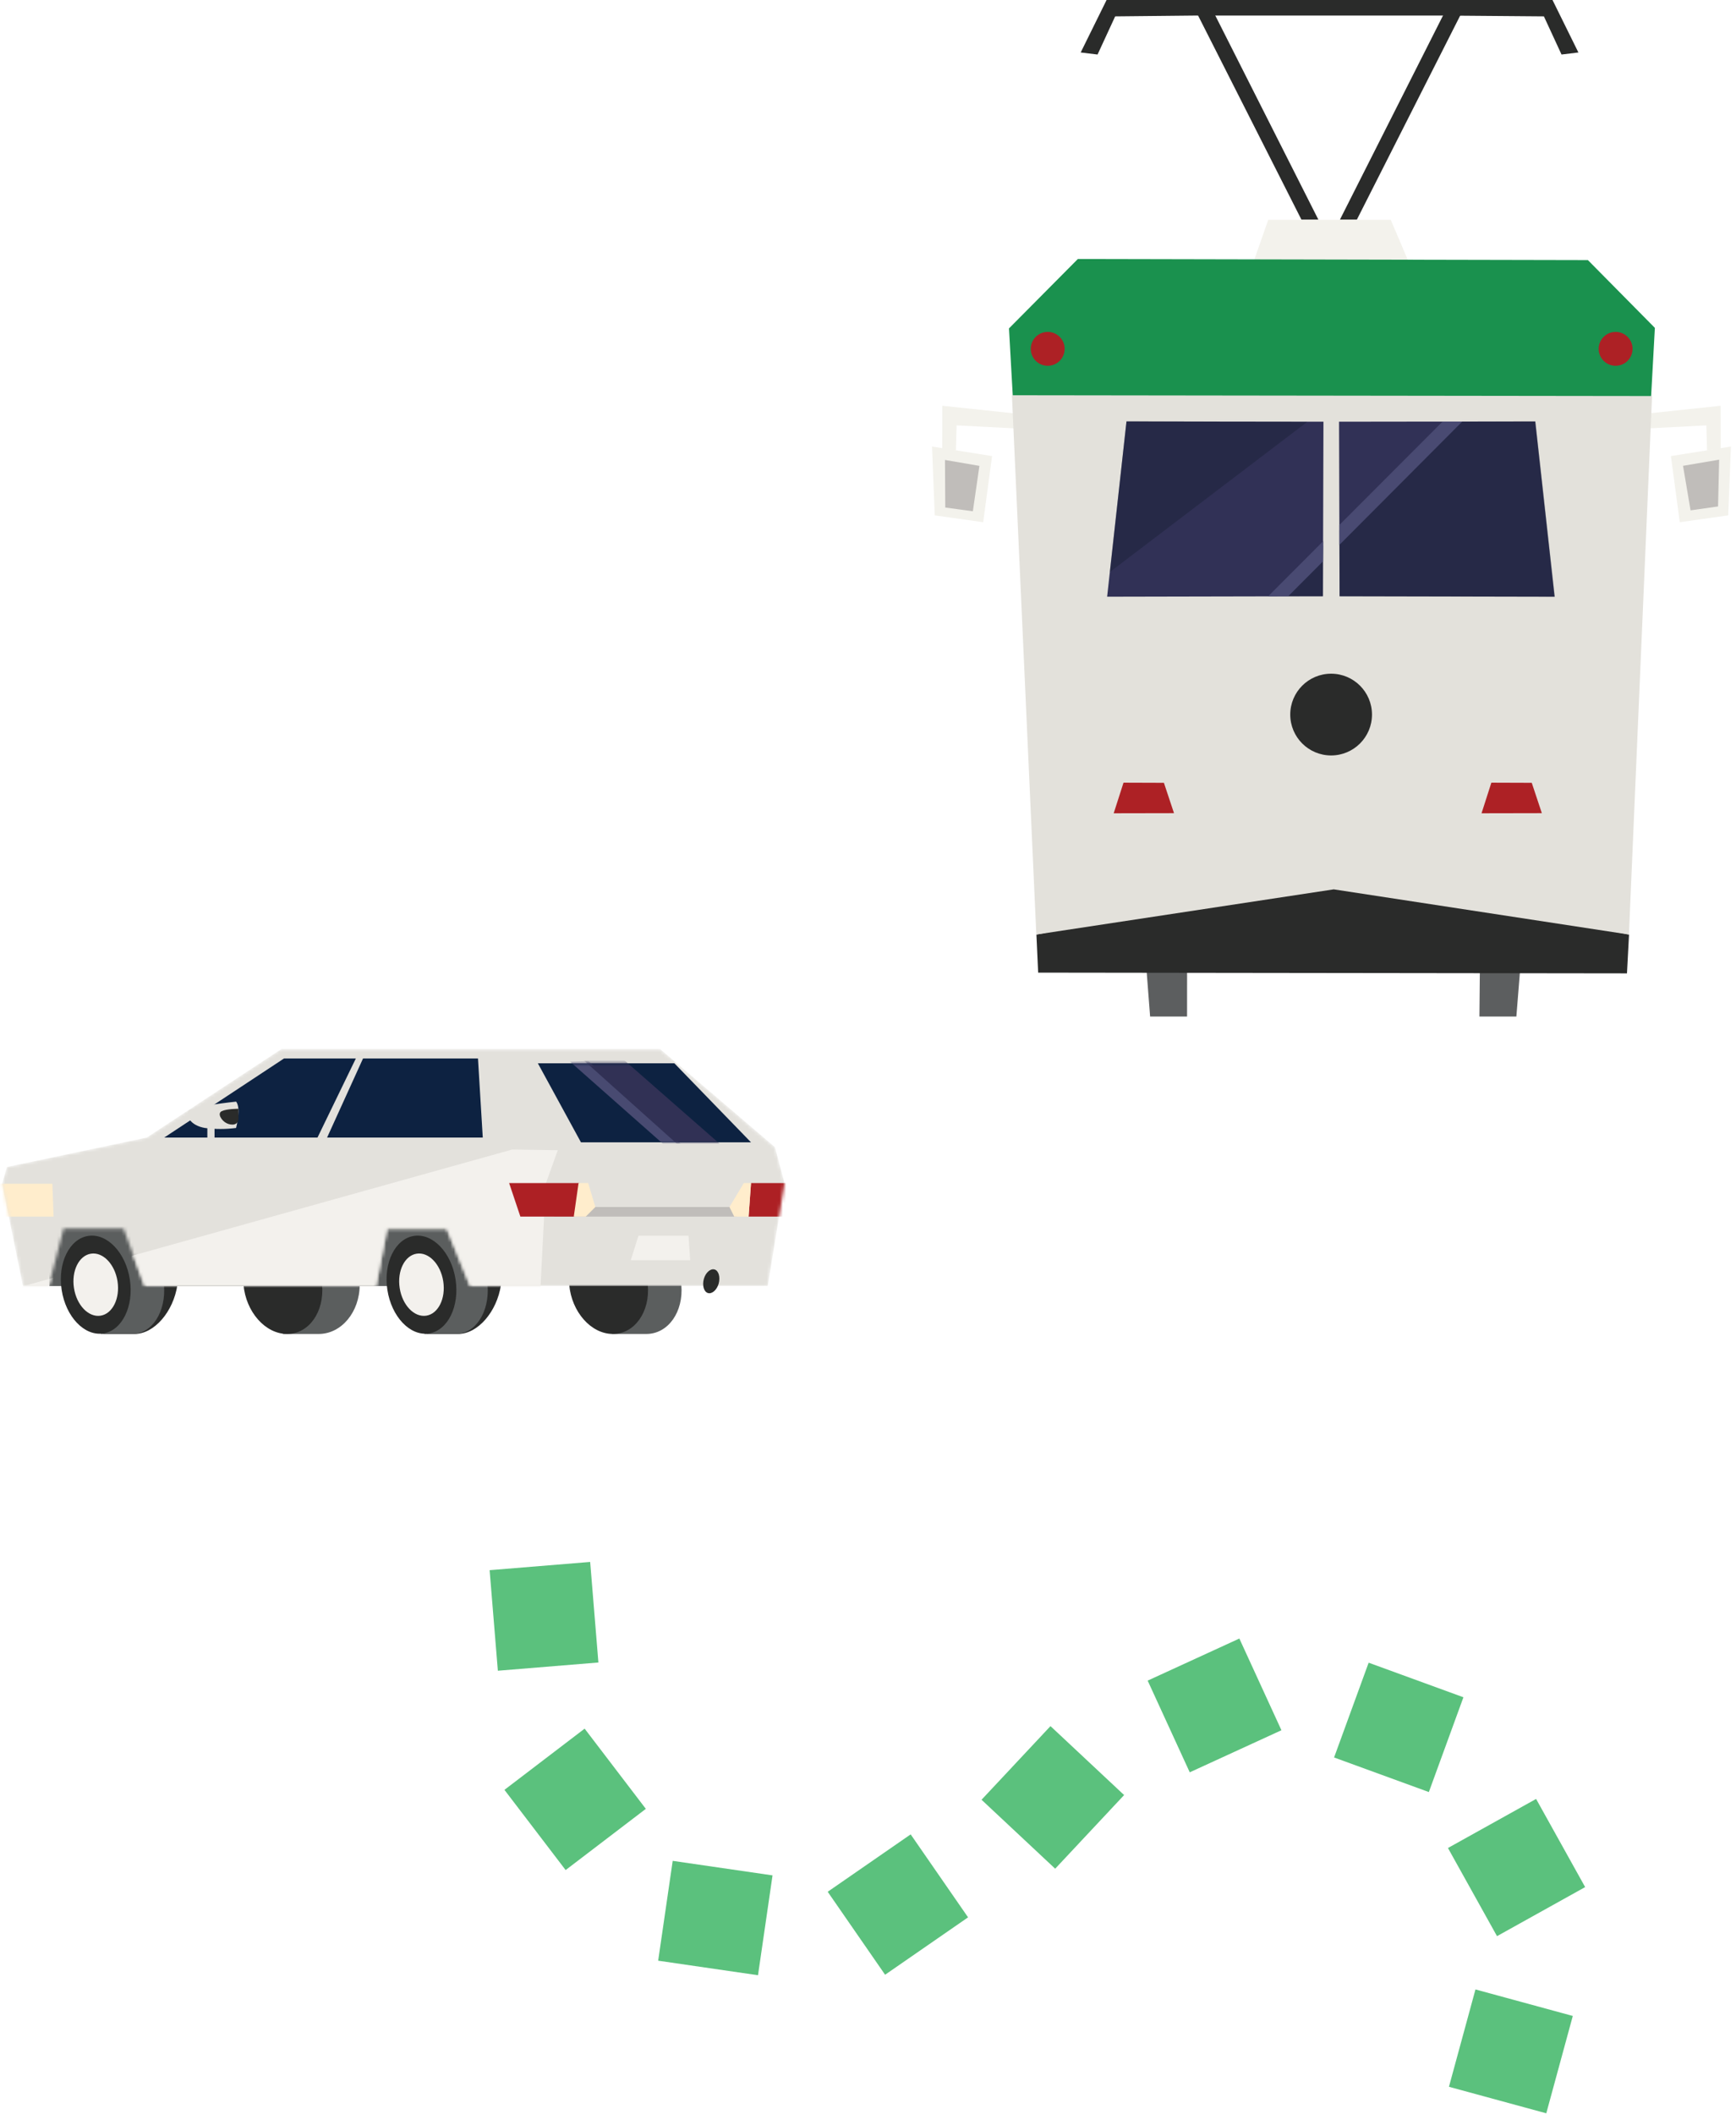 <?xml version="1.0" encoding="UTF-8"?>
<svg width="538px" height="655px" viewBox="0 0 538 655" version="1.1" xmlns="http://www.w3.org/2000/svg" xmlns:xlink="http://www.w3.org/1999/xlink">
    <title>Group</title>
    <defs>
        <polygon id="path-1" points="241 36.889 197.654 46.018 155.868 73.48 38.6 73.48 2.969 43.049 0 31.916 5.2 0 97.38 0 104.654 17.813 123.21 17.813 126.624 0 198.249 0 204.855 17.813 223.411 17.813 228.012 0 236.028 0 242.485 31.693"></polygon>
        <polygon id="path-3" points="241 36.889 197.654 46.018 155.868 73.48 38.6 73.48 2.969 43.049 0 31.916 5.2 0 97.38 0 104.654 17.813 123.21 17.813 126.624 0 198.249 0 204.855 17.813 223.411 17.813 228.012 0 236.028 0 242.485 31.693"></polygon>
        <polygon id="path-5" points="241 36.889 197.654 46.018 155.868 73.48 38.6 73.48 2.969 43.049 0 31.916 5.2 0 97.38 0 104.654 17.813 123.21 17.813 126.624 0 198.249 0 204.855 17.813 223.411 17.813 228.012 0 236.028 0 242.485 31.693"></polygon>
        <polygon id="path-7" points="241 36.889 197.654 46.018 155.868 73.48 38.6 73.48 2.969 43.049 0 31.916 5.2 0 97.38 0 104.654 17.813 123.21 17.813 126.624 0 198.249 0 204.855 17.813 223.411 17.813 228.012 0 236.028 0 242.485 31.693"></polygon>
        <polygon id="path-9" points="241 36.889 197.654 46.018 155.868 73.48 38.6 73.48 2.969 43.049 0 31.916 5.2 0 97.38 0 104.654 17.813 123.21 17.813 126.624 0 198.249 0 204.855 17.813 223.411 17.813 228.012 0 236.028 0 242.485 31.693"></polygon>
        <polygon id="path-11" points="241 36.889 197.654 46.018 155.868 73.48 38.6 73.48 2.969 43.049 0 31.916 5.2 0 97.38 0 104.654 17.813 123.21 17.813 126.624 0 198.249 0 204.855 17.813 223.411 17.813 228.012 0 236.028 0 242.485 31.693"></polygon>
        <polygon id="path-13" points="241 36.889 197.654 46.018 155.868 73.48 38.6 73.48 2.969 43.049 0 31.916 5.2 0 97.38 0 104.654 17.813 123.21 17.813 126.624 0 198.249 0 204.855 17.813 223.411 17.813 228.012 0 236.028 0 242.485 31.693"></polygon>
        <polygon id="path-15" points="241 36.889 197.654 46.018 155.868 73.48 38.6 73.48 2.969 43.049 0 31.916 5.2 0 97.38 0 104.654 17.813 123.21 17.813 126.624 0 198.249 0 204.855 17.813 223.411 17.813 228.012 0 236.028 0 242.485 31.693"></polygon>
        <polygon id="path-17" points="241 36.889 197.654 46.018 155.868 73.48 38.6 73.48 2.969 43.049 0 31.916 5.2 0 97.38 0 104.654 17.813 123.21 17.813 126.624 0 198.249 0 204.855 17.813 223.411 17.813 228.012 0 236.028 0 242.485 31.693"></polygon>
        <polygon id="path-19" points="66.058 24.494 23.751 24.494 0 0 52.7 0"></polygon>
        <polygon id="path-21" points="66.058 24.494 23.751 24.494 0 0 52.7 0"></polygon>
    </defs>
    <g id="Page-1" stroke="none" stroke-width="1" fill="none" fill-rule="evenodd">
        <g id="Group" transform="translate(0.136, 0.003)">
            <path d="M40.887,413.353 C34.801,413.353 30.793,406.522 32.054,398.138 C33.315,389.754 39.254,382.922 45.34,382.922 L54.989,382.922 C55.36,384.852 54.469,395.837 54.173,398.138 C52.985,406.522 47.047,413.353 40.887,413.353 Z" id="Path_807" fill="#2A2B2A" fill-rule="nonzero" transform="translate(43.45, 398.137) rotate(180) translate(-43.45, -398.137) "></path>
            <path d="M40.875,413.353 C34.787,413.353 29.296,406.522 28.554,398.138 C27.887,389.75 32.265,382.922 38.426,382.922 L48.075,382.922 C48.891,384.852 50.524,395.837 50.675,398.138 C51.415,406.522 47.036,413.353 40.875,413.353 Z" id="Path_808" fill="#5B5E5E" fill-rule="nonzero" transform="translate(39.621, 398.137) rotate(180) translate(-39.621, -398.137) "></path>
            <path d="M98.71,413.353 C91.733,413.353 86.092,406.522 86.018,398.138 C86.018,389.75 91.659,382.922 98.71,382.922 L109.769,382.922 C110.511,384.852 111.328,395.837 111.328,398.138 C111.402,406.522 105.687,413.353 98.71,413.353 Z" id="Path_809" fill="#5B5E5E" fill-rule="nonzero" transform="translate(98.674, 398.137) rotate(180) translate(-98.674, -398.137) "></path>
            <rect id="Rectangle_243" fill="#5B5E5E" fill-rule="nonzero" transform="translate(80.452, 388.117) rotate(180) translate(-80.452, -388.117) " x="15.136" y="377.726" width="130.632" height="20.782"></rect>
            <ellipse id="Ellipse_98" fill="#2A2B2A" fill-rule="nonzero" transform="translate(29.535, 398.083) rotate(-98.778) translate(-29.535, -398.083) " cx="29.535" cy="398.083" rx="15.29" ry="10.688"></ellipse>
            <path d="M88.84,413.353 C82.086,413.353 76.074,406.522 75.331,398.138 C74.588,389.754 79.414,382.922 86.168,382.922 C92.922,382.922 98.934,389.75 99.676,398.138 C100.418,406.526 95.594,413.353 88.84,413.353 Z" id="Path_810" fill="#2A2B2A" fill-rule="nonzero" transform="translate(87.504, 398.137) rotate(180) translate(-87.504, -398.137) "></path>
            <path d="M200.173,413.353 C193.419,413.353 187.407,406.522 186.664,398.138 C185.921,389.754 190.747,382.922 197.501,382.922 L208.115,382.922 C209.006,384.852 210.787,395.837 211.01,398.138 C211.752,406.522 206.927,413.353 200.173,413.353 Z" id="Path_811" fill="#5B5E5E" fill-rule="nonzero" transform="translate(198.837, 398.137) rotate(180) translate(-198.837, -398.137) "></path>
            <path d="M141.162,413.353 C135.076,413.353 131.068,406.522 132.329,398.138 C133.59,389.754 139.529,382.922 145.615,382.922 L155.264,382.922 C155.635,384.852 154.744,395.837 154.447,398.138 C153.26,406.522 147.322,413.353 141.162,413.353 Z" id="Path_812" fill="#2A2B2A" fill-rule="nonzero" transform="translate(143.725, 398.137) rotate(180) translate(-143.725, -398.137) "></path>
            <path d="M141.15,413.353 C135.062,413.353 129.572,406.522 128.829,398.138 C128.162,389.75 132.54,382.922 138.701,382.922 L148.35,382.922 C149.166,384.852 150.799,395.837 150.95,398.138 C151.69,406.522 147.311,413.353 141.15,413.353 Z" id="Path_813" fill="#5B5E5E" fill-rule="nonzero" transform="translate(139.896, 398.137) rotate(180) translate(-139.896, -398.137) "></path>
            <path d="M189.783,413.353 C183.029,413.353 177.017,406.522 176.274,398.138 C175.531,389.754 180.357,382.922 187.111,382.922 C193.865,382.922 199.877,389.75 200.619,398.138 C201.361,406.526 196.537,413.353 189.783,413.353 Z" id="Path_814" fill="#2A2B2A" fill-rule="nonzero" transform="translate(188.447, 398.137) rotate(180) translate(-188.447, -398.137) "></path>
            <ellipse id="Ellipse_99" fill="#2A2B2A" fill-rule="nonzero" transform="translate(130.48, 398.082) rotate(-98.778) translate(-130.48, -398.082) " cx="130.48" cy="398.082" rx="15.29" ry="10.688"></ellipse>
            <ellipse id="Ellipse_100" fill="#F3F1ED" fill-rule="nonzero" transform="translate(130.481, 398.083) rotate(-98.778) translate(-130.481, -398.083) " cx="130.481" cy="398.083" rx="9.723" ry="6.829"></ellipse>
            <ellipse id="Ellipse_101" fill="#F3F1ED" fill-rule="nonzero" transform="translate(29.536, 398.084) rotate(-98.778) translate(-29.536, -398.084) " cx="29.536" cy="398.084" rx="9.723" ry="6.829"></ellipse>
            <g id="Group_957-Clipped" transform="translate(121.5, 361.509) rotate(180) translate(-121.5, -361.509) translate(0, 324.509)">
                <mask id="mask-2" fill="white">
                    <use xlink:href="#path-1"></use>
                </mask>
                <g id="Path_816"></g>
                <g id="Group_957" mask="url(#mask-2)" fill="#E3E1DC" fill-rule="nonzero">
                    <polygon id="Path_815" points="38.6 73.48 155.868 73.48 197.656 46.018 241 36.889 242.484 31.689 236.028 0 5.2 0 0 31.916 2.969 43.049"></polygon>
                </g>
            </g>
            <g id="Group_959-Clipped" transform="translate(121.5, 361.509) rotate(180) translate(-121.5, -361.509) translate(0, 324.509)">
                <mask id="mask-4" fill="white">
                    <use xlink:href="#path-3"></use>
                </mask>
                <g id="Path_816"></g>
                <g id="Group_959" mask="url(#mask-4)" fill="#F3F1ED" fill-rule="nonzero">
                    <g transform="translate(70, -2)" id="Path_817">
                        <path d="M0.284,44.084 L4,33.693 L5.707,0.07 L172.707,0.07 L14.391,44.307 C14.391,44.307 -0.008,44.084 0.284,44.084 Z"></path>
                    </g>
                </g>
            </g>
            <g id="Group_961-Clipped" transform="translate(121.5, 361.509) rotate(180) translate(-121.5, -361.509) translate(0, 324.509)">
                <mask id="mask-6" fill="white">
                    <use xlink:href="#path-5"></use>
                </mask>
                <g id="Path_816"></g>
                <g id="Group_961" mask="url(#mask-6)" fill="#F3F1ED" fill-rule="nonzero">
                    <g transform="translate(29, 8)" id="Path_819">
                        <polygon points="16.276 7.587 0.763 7.587 0.244 0.016 18.651 0.016"></polygon>
                    </g>
                </g>
            </g>
            <g id="Group_963-Clipped" transform="translate(121.5, 361.509) rotate(180) translate(-121.5, -361.509) translate(0, 324.509)">
                <mask id="mask-8" fill="white">
                    <use xlink:href="#path-7"></use>
                </mask>
                <g id="Path_816"></g>
                <g id="Group_963" mask="url(#mask-8)" fill="#C0BDBA" fill-rule="nonzero">
                    <g transform="translate(14, 21)" id="Rectangle_244">
                        <rect x="0.77" y="0.525" width="56.706" height="2.969"></rect>
                    </g>
                </g>
            </g>
            <g id="Group_965-Clipped" transform="translate(121.5, 361.509) rotate(180) translate(-121.5, -361.509) translate(0, 324.509)">
                <mask id="mask-10" fill="white">
                    <use xlink:href="#path-9"></use>
                </mask>
                <g id="Path_816"></g>
                <g id="Group_965" mask="url(#mask-10)" fill="#AD2024" fill-rule="nonzero">
                    <g transform="translate(-3, 21)" id="Path_822">
                        <polygon points="0.773 10.916 13.391 10.916 14.133 0.525 2.257 0.525"></polygon>
                    </g>
                </g>
            </g>
            <g id="Group_967-Clipped" transform="translate(121.5, 361.509) rotate(180) translate(-121.5, -361.509) translate(0, 324.509)">
                <mask id="mask-12" fill="white">
                    <use xlink:href="#path-11"></use>
                </mask>
                <g id="Path_816"></g>
                <g id="Group_967" mask="url(#mask-12)" fill="#AD2024" fill-rule="nonzero">
                    <g transform="translate(63, 21)" id="Path_824">
                        <polygon points="0.609 10.916 22.356 10.916 18.868 0.525 2.094 0.525"></polygon>
                    </g>
                </g>
            </g>
            <g id="Group_969-Clipped" transform="translate(121.5, 361.509) rotate(180) translate(-121.5, -361.509) translate(0, 324.509)">
                <mask id="mask-14" fill="white">
                    <use xlink:href="#path-13"></use>
                </mask>
                <g id="Path_816"></g>
                <g id="Group_969" mask="url(#mask-14)" fill="#FFEDCC" fill-rule="nonzero">
                    <g transform="translate(226, 21)" id="Path_826">
                        <polygon points="0.899 10.694 0.528 0.525 16.928 0.525 18.928 10.694"></polygon>
                    </g>
                </g>
            </g>
            <g id="Group_971-Clipped" transform="translate(121.5, 361.509) rotate(180) translate(-121.5, -361.509) translate(0, 324.509)">
                <mask id="mask-16" fill="white">
                    <use xlink:href="#path-15"></use>
                </mask>
                <g id="Path_816"></g>
                <g id="Group_971" mask="url(#mask-16)" fill="#FFEDCC" fill-rule="nonzero">
                    <g transform="translate(10, 21)" id="Path_828">
                        <polygon points="0.391 10.916 2.618 10.916 7.071 3.494 5.591 0.525 1.133 0.525"></polygon>
                    </g>
                </g>
            </g>
            <g id="Group_973-Clipped" transform="translate(121.5, 361.509) rotate(180) translate(-121.5, -361.509) translate(0, 324.509)">
                <mask id="mask-18" fill="white">
                    <use xlink:href="#path-17"></use>
                </mask>
                <g id="Path_816"></g>
                <g id="Group_973" mask="url(#mask-18)" fill="#FFEDCC" fill-rule="nonzero">
                    <g transform="translate(58, 21)" id="Path_830">
                        <polygon points="5.836 10.916 2.863 10.916 0.636 3.494 3.605 0.525 7.316 0.525"></polygon>
                    </g>
                </g>
            </g>
            <polygon id="Path_832" fill="#0D2241" fill-rule="nonzero" transform="translate(80.452, 340.243) rotate(180) translate(-80.452, -340.243) " points="50.763 352.49 73.03 352.49 110.141 327.997 62.641 327.997"></polygon>
            <polygon id="Path_833" fill="#0D2241" fill-rule="nonzero" transform="translate(125.356, 340.243) rotate(180) translate(-125.356, -340.243) " points="138.345 352.49 102.718 352.49 101.234 327.997 149.479 327.997"></polygon>
            <polygon id="Path_834" fill="#0D2241" fill-rule="nonzero" transform="translate(199.58, 341.728) rotate(180) translate(-199.58, -341.728) " points="232.609 353.975 190.302 353.975 166.551 329.481 219.251 329.481"></polygon>
            <g id="Group_978-Clipped" transform="translate(199.109, 341.475) rotate(180) translate(-199.109, -341.475) translate(165.609, 328.975)">
                <mask id="mask-20" fill="white">
                    <use xlink:href="#path-19"></use>
                </mask>
                <g id="Path_836"></g>
                <g id="Group_978" mask="url(#mask-20)" fill="#484A71" fill-rule="nonzero">
                    <g transform="translate(20, -2)" id="Path_835">
                        <polygon points="36.09 27.016 6.126 0.516 0.634 0.516 30.472 27.236"></polygon>
                    </g>
                </g>
            </g>
            <g id="Group_979-Clipped" transform="translate(199.109, 341.475) rotate(180) translate(-199.109, -341.475) translate(165.609, 328.975)">
                <mask id="mask-22" fill="white">
                    <use xlink:href="#path-21"></use>
                </mask>
                <g id="Path_836"></g>
                <g id="Group_979" mask="url(#mask-22)" fill="#313155" fill-rule="nonzero">
                    <g transform="translate(9, -6)" id="Path_837">
                        <polygon points="0.129 5.035 31.303 32.349 42.803 31.384 7.848 0.062"></polygon>
                    </g>
                </g>
            </g>
            <path d="M58.744,349.839 C58.744,349.839 72.844,348.355 73.589,346.87 C74.334,345.385 72.847,342.417 68.389,341.67 C65.187,341.251 61.945,341.253 58.744,341.675 C58.324,343.378 58.076,345.118 58.002,346.87 C58.002,349.097 58.744,349.839 58.744,349.839" id="Path_839" fill="#E3E1DC" fill-rule="nonzero" transform="translate(65.887, 345.598) rotate(180) translate(-65.887, -345.598) "></path>
            <path d="M67.955,348.481 C67.955,348.481 71.666,348.481 73.155,347.739 C74.644,346.997 73.155,344.767 71.666,344.025 C70.177,343.283 67.955,343.281 67.955,345.509 L67.955,348.481 Z" id="Path_840" fill="#2A2B2A" fill-rule="nonzero" transform="translate(70.864, 346.031) rotate(180) translate(-70.864, -346.031) "></path>
            <polyline id="Path_841" fill="#E3E1DC" fill-rule="nonzero" transform="translate(65.237, 350.635) rotate(180) translate(-65.237, -350.635) " points="66.35 348.779 66.35 352.49 64.123 352.49 64.123 348.779 66.35 348.779"></polyline>
            <path d="M222.738,397.024 C222.438,399.102 221.031,400.735 219.695,400.735 C218.359,400.735 217.542,399.102 217.839,397.024 C218.136,394.946 219.546,393.313 220.878,393.313 C222.21,393.313 223.034,394.946 222.738,397.024 Z" id="Path_842" fill="#2A2B2A" fill-rule="nonzero" transform="translate(220.288, 397.024) rotate(180) translate(-220.288, -397.024) "></path>
            <polyline id="Path_944" fill="#2A2B2A" fill-rule="nonzero" points="370.111 2.74 403.195 68.072 408.445 68.072 375.445 2.738"></polyline>
            <polyline id="Path_945" fill="#2A2B2A" fill-rule="nonzero" points="453.445 2.74 420.361 68.072 415.111 68.072 448.111 2.738"></polyline>
            <polyline id="Path_946" fill="#2A2B2A" fill-rule="nonzero" points="448.021 4.822 478.333 5.072 483.793 16.893 489.022 16.26 481 1.42108547e-14 342.8 1.42108547e-14 334.778 16.26 340.006 16.893 345.465 5.072 369.777 4.822"></polyline>
            <polygon id="Path_947" fill="#F3F2EC" fill-rule="nonzero" points="507.307 132.919 528.683 131.809 528.894 139.632 533.122 138.997 533.099 125.738 507.099 128.48"></polygon>
            <polygon id="Path_948" fill="#F3F2EC" fill-rule="nonzero" points="536.294 138.362 535.447 159.7 520.437 161.813 517.689 141.323 536.289 138.362"></polygon>
            <polygon id="Path_949" fill="#C0BDBA" fill-rule="nonzero" points="532.305 156.929 523.781 158.142 521.447 144.342 532.638 142.436 532.305 156.925"></polygon>
            <polygon id="Path_950" fill="#F3F2EC" fill-rule="nonzero" points="317.692 132.919 296.316 131.809 296.106 139.632 291.877 138.997 291.899 125.738 317.904 128.48"></polygon>
            <polygon id="Path_951" fill="#F3F2EC" fill-rule="nonzero" points="288.705 138.362 289.552 159.7 304.562 161.813 307.311 141.323"></polygon>
            <polygon id="Path_952" fill="#C0BDBA" fill-rule="nonzero" points="292.808 157.263 301.358 158.425 303.392 144.358 292.721 142.524"></polygon>
            <polygon id="Path_953" fill="#5C5E5F" fill-rule="nonzero" points="469.798 314.997 458.347 314.997 458.58 290.586 471.739 290.797"></polygon>
            <polygon id="Path_954" fill="#5C5E5F" fill-rule="nonzero" points="356.292 314.997 367.743 314.997 367.76 292.836 354.601 293.047"></polygon>
            <polygon id="Path_955" fill="#2A2B2A" fill-rule="nonzero" points="321.058 289.597 321.597 301.387 504.075 301.617 504.713 289.597 413.722 271.597"></polygon>
            <polygon id="Path_956" fill="#000000" fill-rule="nonzero" points="504.127 256.856 500.601 259.897 330.212 259.94 325.469 256.64 504.127 256.859"></polygon>
            <polygon id="Path_957" fill="#F3F2EC" fill-rule="nonzero" points="436.536 81.43 430.862 68.096 392.909 68.096 388.236 81.43"></polygon>
            <polygon id="Path_958" fill="#1A914E" fill-rule="nonzero" points="312.555 101.762 317.694 193.179 507.72 192.929 512.72 101.596 491.97 80.596 333.889 80.262 312.554 101.762"></polygon>
            <polygon id="Path_959" fill="#E3E1DB" fill-rule="nonzero" points="511.846 122.72 313.471 122.472 321.027 289.583 413.19 275.583 504.682 289.583 511.846 122.722"></polygon>
            <polygon id="Path_960" fill="#AD2125" fill-rule="nonzero" points="360.57 242.572 363.697 251.972 345.006 252.008 348.049 242.529"></polygon>
            <polygon id="Path_961" fill="#AD2125" fill-rule="nonzero" points="474.568 242.572 477.695 251.972 459.004 252.008 462.047 242.529"></polygon>
            <polygon id="Path_962" fill="#313156" fill-rule="nonzero" points="414.846 130.672 475.638 130.593 481.638 184.9 415.007 184.76"></polygon>
            <polygon id="Path_963" fill="#313156" fill-rule="nonzero" points="410.014 130.672 348.971 130.593 342.971 184.9 409.853 184.76"></polygon>
            <g id="Group_1057" opacity="0.3" transform="translate(343.021, 130.072)" fill="#0D1824" fill-rule="nonzero">
                <polygon id="Path_964" points="61.984 0.64 0.776 47.2 5.951 0.445 61.984 0.645"></polygon>
            </g>
            <g id="Group_1059" opacity="0.3" transform="translate(399.021, 169.072)" fill="#0D1824" fill-rule="nonzero">
                <polygon id="Path_965" points="10.891 0.012 1.318 9.161 0.07 15.712 10.839 15.733 10.891 0.012"></polygon>
            </g>
            <g id="Group_1061" opacity="0.3" transform="translate(414.021, 130.072)" fill="#0D1824" fill-rule="nonzero">
                <polygon id="Path_966" points="0.983 54.742 67.7 54.851 61.684 0.508 36.2 0.554 0.924 34.2"></polygon>
            </g>
            <polygon id="Path_967" fill="#494A72" fill-rule="nonzero" points="409.921 167.702 392.871 184.778 399.09 184.763 409.869 173.945 409.924 167.702"></polygon>
            <polygon id="Path_968" fill="#494A72" fill-rule="nonzero" points="414.938 168.859 453.038 130.619 446.938 130.631 414.951 162.672"></polygon>
            <path d="M425.054,221.423 C425.054,228.418 419.383,234.089 412.388,234.089 C405.393,234.089 399.722,228.419 399.722,221.424 C399.722,214.429 405.392,208.758 412.387,208.757 C419.382,208.757 425.053,214.428 425.054,221.423" id="Path_969" fill="#2A2B2A" fill-rule="nonzero"></path>
            <path d="M329.809,108.096 C329.809,110.222 328.529,112.138 326.565,112.952 C324.602,113.765 322.341,113.316 320.838,111.813 C319.335,110.31 318.886,108.049 319.699,106.086 C320.513,104.122 322.429,102.842 324.555,102.842 C327.456,102.843 329.808,105.195 329.809,108.096" id="Path_970" fill="#AD2125" fill-rule="nonzero"></path>
            <path d="M505.809,108.096 C505.809,110.222 504.529,112.138 502.565,112.952 C500.602,113.765 498.341,113.316 496.838,111.813 C495.335,110.31 494.886,108.049 495.699,106.086 C496.513,104.122 498.429,102.842 500.555,102.842 C503.456,102.843 505.808,105.195 505.809,108.096" id="Path_971" fill="#AD2125" fill-rule="nonzero"></path>
            <rect id="Rectangle_122-5" fill="#5BC17D" fill-rule="nonzero" transform="translate(468.094, 635.66) rotate(-74.762) translate(-468.094, -635.66) " x="452.462" y="620.028" width="31.264" height="31.264"></rect>
            <rect id="Rectangle_123-5" fill="#5BC17D" fill-rule="nonzero" transform="translate(469.855, 578.696) rotate(-29.1) translate(-469.855, -578.696) " x="454.223" y="563.065" width="31.263" height="31.263"></rect>
            <rect id="Rectangle_124-5" fill="#5BC17D" fill-rule="nonzero" transform="translate(433.347, 535.262) rotate(-69.96) translate(-433.347, -535.262) " x="417.716" y="519.63" width="31.264" height="31.264"></rect>
            <rect id="Rectangle_125-5" fill="#5BC17D" fill-rule="nonzero" transform="translate(376.262, 528.461) rotate(-24.651) translate(-376.262, -528.461) " x="360.63" y="512.829" width="31.264" height="31.264"></rect>
            <rect id="Rectangle_126-5" fill="#5BC17D" fill-rule="nonzero" transform="translate(326.146, 556.964) rotate(-46.888) translate(-326.146, -556.964) " x="310.516" y="541.333" width="31.26" height="31.26"></rect>
            <rect id="Rectangle_127-5" fill="#5BC17D" fill-rule="nonzero" transform="translate(278.125, 590.165) rotate(-34.677) translate(-278.125, -590.165) " x="262.493" y="574.533" width="31.264" height="31.264"></rect>
            <rect id="Rectangle_128-5" fill="#5BC17D" fill-rule="nonzero" transform="translate(221.556, 594.343) rotate(8.282) translate(-221.556, -594.343) " x="205.924" y="578.711" width="31.264" height="31.264"></rect>
            <rect id="Rectangle_129-5" fill="#5BC17D" fill-rule="nonzero" transform="translate(178.103, 557.566) rotate(-37.348) translate(-178.103, -557.566) " x="162.471" y="541.934" width="31.264" height="31.264"></rect>
            <rect id="Rectangle_130-5" fill="#5BC17D" fill-rule="nonzero" transform="translate(168.457, 500.854) rotate(-4.681) translate(-168.457, -500.854) " x="152.825" y="485.222" width="31.264" height="31.264"></rect>
        </g>
    </g>
</svg>